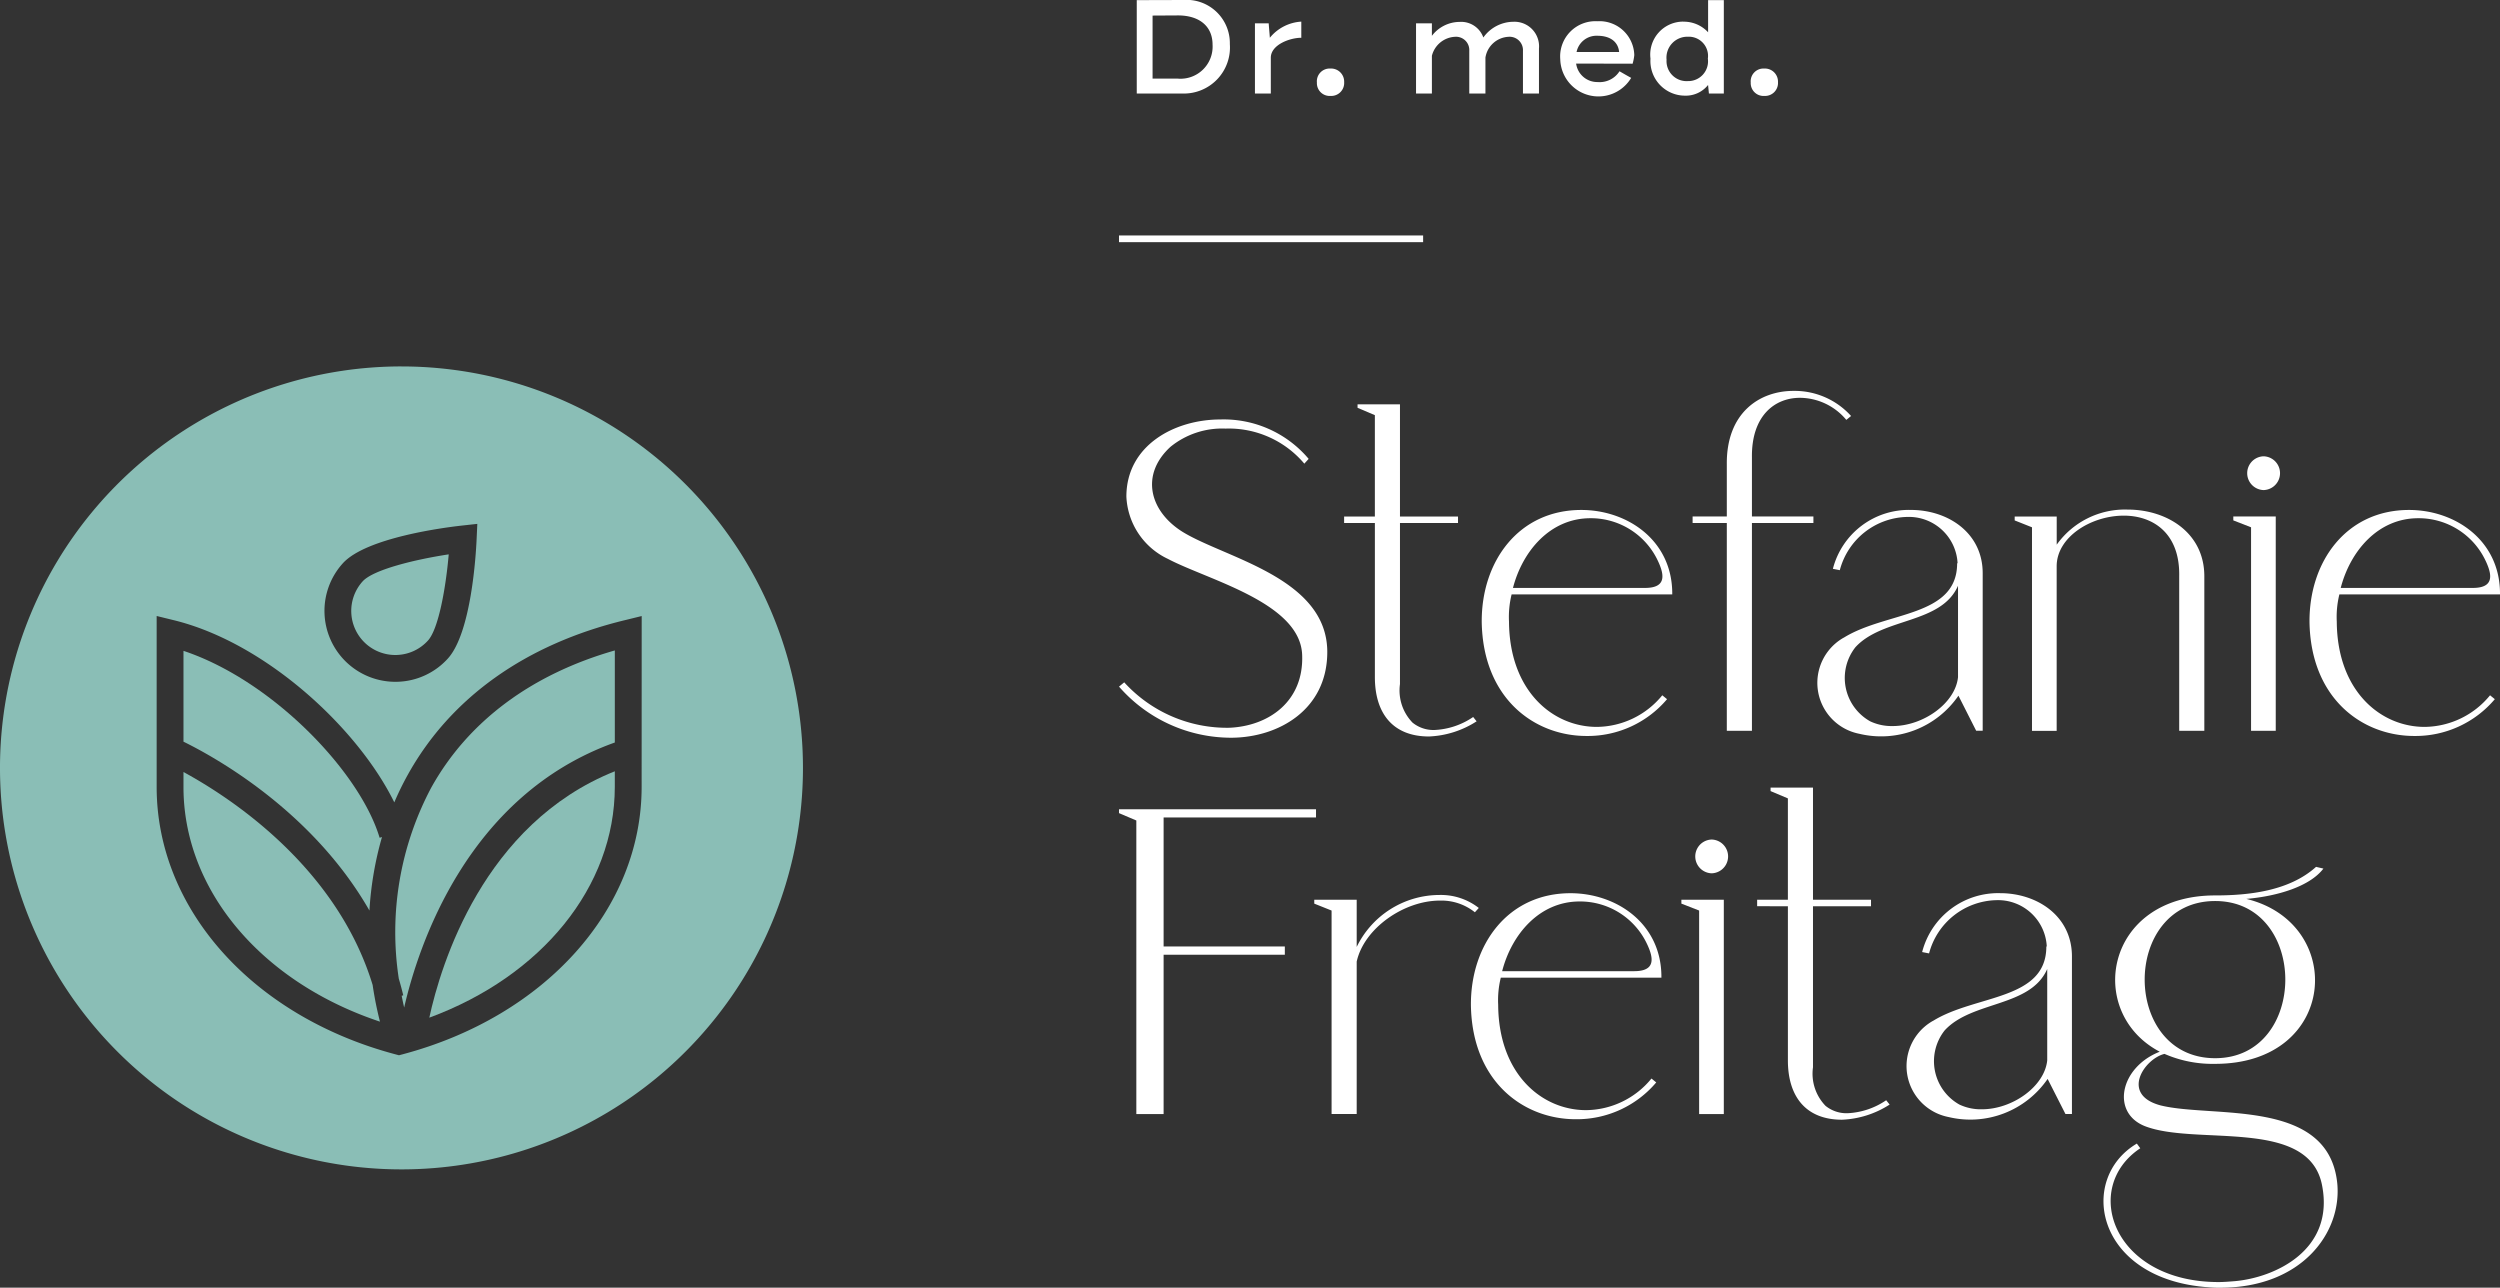 <svg xmlns="http://www.w3.org/2000/svg" xmlns:xlink="http://www.w3.org/1999/xlink" id="Group_440" data-name="Group 440" width="184.411" height="94.983" viewBox="0 0 184.411 94.983"><rect x="0" y="0" width="184.411" height="94.983" fill="#333333" stroke="none"/><defs><clipPath id="clip-path"><rect id="Rectangle_255" data-name="Rectangle 255" width="184.411" height="94.983" fill="none"></rect></clipPath></defs><g id="Group_439" data-name="Group 439" clip-path="url(#clip-path)"><path id="Path_462" data-name="Path 462" d="M242.053,88.875a7.284,7.284,0,0,0-5.812-2.587,6.04,6.04,0,0,0-4.056,1.341c-2.236,2.044-1.565,4.727.862,6.26,3.13,1.948,10.7,3.385,10.7,8.878,0,4.248-3.578,6.292-7.025,6.324a10.986,10.986,0,0,1-8.337-3.769l.383-.318a10.253,10.253,0,0,0,7.76,3.352c2.908-.127,5.494-1.947,5.366-5.365-.128-3.865-6.931-5.525-9.9-7.09a5.339,5.339,0,0,1-3.066-4.6c0-3.769,3.545-5.686,6.93-5.686a8.192,8.192,0,0,1,6.515,2.907Z" transform="translate(-145.841 -54.673)" fill="#fff"></path><path id="Path_463" data-name="Path 463" d="M274.326,91.276V90.8h2.268V83.323l-1.277-.543v-.256h3.129V90.8h4.281v.479h-4.281v11.881a3.41,3.41,0,0,0,.927,2.843,2.452,2.452,0,0,0,1.629.543,5.49,5.49,0,0,0,2.843-.958l.255.319a6.992,6.992,0,0,1-3.513,1.118c-2.682,0-3.992-1.725-3.992-4.375V91.276Z" transform="translate(-175.178 -52.699)" fill="#fff"></path><path id="Path_464" data-name="Path 464" d="M304.723,109.836h9.741c1.532,0,1.469-.894.957-1.98a5.457,5.457,0,0,0-4.982-3.162c-2.97,0-5.014,2.427-5.716,5.142m-.1.479a6.927,6.927,0,0,0-.192,2.012c.032,5.11,3.226,7.76,6.483,7.76a6.3,6.3,0,0,0,4.823-2.332l.352.287a7.665,7.665,0,0,1-5.941,2.715c-3.832,0-7.633-2.748-7.729-8.4-.032-4.472,2.715-8.272,7.347-8.272,3.384,0,6.739,2.236,6.707,6.228Z" transform="translate(-193.12 -66.468)" fill="#fff"></path><path id="Path_465" data-name="Path 465" d="M354.362,89.048v.479h-4.535v15.33h-1.853V89.527h-2.523v-.479h2.523V85.184c-.031-3.8,2.428-5.4,4.919-5.4a5.6,5.6,0,0,1,4.247,1.852l-.351.287a4.488,4.488,0,0,0-3.418-1.629c-1.852,0-3.577,1.31-3.544,4.376v4.375Z" transform="translate(-220.597 -50.95)" fill="#fff"></path><path id="Path_466" data-name="Path 466" d="M374.805,119.671a3.7,3.7,0,0,0,1.661.352c2.269,0,4.631-1.693,4.824-3.609v-6.739c-1.247,2.842-5.558,2.331-7.57,4.535a3.667,3.667,0,0,0,1.086,5.461m-1.948-6.164c3.13-1.948,8.367-1.5,8.367-5.493h.033a3.6,3.6,0,0,0-3.705-3.417,5.257,5.257,0,0,0-4.982,3.928l-.511-.1a5.782,5.782,0,0,1,5.75-4.344c2.746,0,5.3,1.694,5.3,4.663v11.626h-.48l-1.309-2.587a6.912,6.912,0,0,1-7.314,2.81,3.829,3.829,0,0,1-1.15-7.09" transform="translate(-236.858 -66.466)" fill="#fff"></path><path id="Path_467" data-name="Path 467" d="M411.186,104.8v-.287h3.1v2.076A6.18,6.18,0,0,1,419.522,104c2.874,0,5.653,1.693,5.653,4.919v11.4h-1.853v-11.4c.064-3.194-1.948-4.472-4.089-4.472-2.395,0-4.95,1.566-4.95,3.737v12.137h-1.82V105.307Z" transform="translate(-262.574 -66.411)" fill="#fff"></path><path id="Path_468" data-name="Path 468" d="M458.041,93.129a1.246,1.246,0,0,1,0,2.491,1.246,1.246,0,0,1,0-2.491m-2.235,4.727v-.287h3.13v15.809h-1.821V98.366Z" transform="translate(-291.067 -59.47)" fill="#fff"></path><path id="Path_469" data-name="Path 469" d="M473.655,109.836H483.4c1.532,0,1.469-.894.957-1.98a5.457,5.457,0,0,0-4.982-3.162c-2.97,0-5.013,2.427-5.716,5.142m-.1.479a6.956,6.956,0,0,0-.191,2.012c.032,5.11,3.225,7.76,6.482,7.76a6.305,6.305,0,0,0,4.824-2.332l.352.287a7.667,7.667,0,0,1-5.941,2.715c-3.833,0-7.633-2.748-7.729-8.4-.032-4.472,2.714-8.272,7.346-8.272,3.385,0,6.739,2.236,6.707,6.228Z" transform="translate(-300.997 -66.468)" fill="#fff"></path><path id="Path_470" data-name="Path 470" d="M228.383,165.447v-.287h14.532v.607H231.673v9.517h8.942v.607h-8.942v11.753h-2.012V165.99Z" transform="translate(-145.84 -105.467)" fill="#fff"></path><path id="Path_471" data-name="Path 471" d="M268.233,183.007h3.13v3.482a6.8,6.8,0,0,1,6.1-3.833,4.545,4.545,0,0,1,2.906.958l-.288.319a3.952,3.952,0,0,0-2.586-.862c-2.651,0-5.589,2.045-6.132,4.5v11.242H269.51V183.805l-1.277-.511Z" transform="translate(-171.287 -116.639)" fill="#fff"></path><path id="Path_472" data-name="Path 472" d="M302.515,188.052h9.741c1.532,0,1.469-.894.957-1.98a5.457,5.457,0,0,0-4.982-3.162c-2.971,0-5.015,2.427-5.716,5.142m-.1.479a6.929,6.929,0,0,0-.192,2.012c.032,5.11,3.226,7.76,6.483,7.76a6.3,6.3,0,0,0,4.823-2.332l.352.287a7.665,7.665,0,0,1-5.941,2.715c-3.832,0-7.633-2.748-7.729-8.4-.032-4.472,2.715-8.272,7.347-8.272,3.384,0,6.739,2.236,6.705,6.228Z" transform="translate(-191.71 -116.414)" fill="#fff"></path><path id="Path_473" data-name="Path 473" d="M345.394,171.345a1.246,1.246,0,0,1,0,2.491,1.246,1.246,0,0,1,0-2.491m-2.235,4.727v-.287h3.13v15.809h-1.821V176.582Z" transform="translate(-219.133 -109.417)" fill="#fff"></path><path id="Path_474" data-name="Path 474" d="M358.62,169.492v-.479h2.268v-7.474L359.611,161v-.256h3.129v8.272h4.28v.479h-4.28v11.881a3.407,3.407,0,0,0,.927,2.843,2.455,2.455,0,0,0,1.629.543,5.492,5.492,0,0,0,2.843-.958l.255.319a7,7,0,0,1-3.513,1.118c-2.682,0-3.992-1.725-3.992-4.375v-11.37Z" transform="translate(-229.006 -102.646)" fill="#fff"></path><path id="Path_475" data-name="Path 475" d="M393.009,197.888a3.7,3.7,0,0,0,1.661.352c2.269,0,4.631-1.693,4.824-3.609v-6.739c-1.247,2.843-5.558,2.331-7.57,4.535a3.667,3.667,0,0,0,1.086,5.461m-1.948-6.164c3.13-1.948,8.367-1.5,8.367-5.493h.032a3.6,3.6,0,0,0-3.7-3.417,5.257,5.257,0,0,0-4.982,3.928l-.511-.1a5.782,5.782,0,0,1,5.749-4.344c2.746,0,5.3,1.694,5.3,4.663v11.626h-.479L399.524,196a6.911,6.911,0,0,1-7.314,2.81,3.829,3.829,0,0,1-1.15-7.09" transform="translate(-248.482 -116.414)" fill="#fff"></path><path id="Path_476" data-name="Path 476" d="M437.542,191.03c6.9,0,6.9-11.593,0-11.593-6.93,0-6.93,11.593,0,11.593m-5.78,6.292.257.352c-4.376,2.905-2.045,9.869,5.78,9.869.382,0,.765-.032,1.181-.065,2.939-.256,7.378-2.267,6.451-7.057-.958-5.046-9.261-2.907-13.062-4.375-2.524-.991-1.852-4.344,1.086-5.494-5.493-2.874-4.088-11.529,4.088-11.529,2.364,0,5.43-.287,7.442-2.107l.543.127c-1.022,1.342-3.45,2.044-5.685,2.236,7.378,1.789,6.771,12.168-2.3,12.168a8.861,8.861,0,0,1-3.736-.734c-1.469.351-3.289,3-.288,3.8,3.865.957,12.393-.575,13.031,5.748.352,3.641-2.618,7.7-8.623,7.7a7.827,7.827,0,0,1-.862-.032c-8.335-.575-9.709-7.984-5.3-10.6" transform="translate(-274.143 -112.973)" fill="#fff"></path><path id="Path_477" data-name="Path 477" d="M235.033,5.8a2.369,2.369,0,0,0,2.559-2.507c0-1.347-.964-2.155-2.549-2.155l-1.876.011V5.8Zm3.834-2.549A3.4,3.4,0,0,1,235.406,6.9H232V.01L235.416,0a3.194,3.194,0,0,1,3.451,3.253" transform="translate(-148.148)" fill="#fff"></path><path id="Path_478" data-name="Path 478" d="M257.3,7.077V9.719h-1.171V4.538h1.016c.01.207.072.861.083,1.067a3.236,3.236,0,0,1,2.321-1.191V5.605c-.85,0-2.249.518-2.249,1.471" transform="translate(-163.559 -2.819)" fill="#fff"></path><path id="Path_479" data-name="Path 479" d="M268.772,15.015a.944.944,0,0,1,.994-1.026.966.966,0,0,1,1.017,1.005.955.955,0,0,1-1.005,1.015.943.943,0,0,1-1.005-.995" transform="translate(-171.632 -8.933)" fill="#fff"></path><path id="Path_480" data-name="Path 480" d="M292.22,4.453a1.734,1.734,0,0,1,1.752,1.15,2.745,2.745,0,0,1,2.217-1.16,1.815,1.815,0,0,1,1.886,1.979V9.737h-1.181V6.588a.987.987,0,0,0-1.068-1.036,1.816,1.816,0,0,0-1.7,1.534V9.737h-1.192V6.588a.978.978,0,0,0-1.057-1.036,1.85,1.85,0,0,0-1.7,1.4V9.737h-1.17V4.557h1.17v.922a2.587,2.587,0,0,1,2.041-1.026" transform="translate(-184.554 -2.837)" fill="#fff"></path><path id="Path_481" data-name="Path 481" d="M319.646,6.6h3.139c-.072-.767-.673-1.2-1.606-1.2a1.5,1.5,0,0,0-1.534,1.2m3.17,1.42c.289.166.57.331.859.487a2.817,2.817,0,0,1-5.232-1.378,2.6,2.6,0,0,1,2.736-2.8,2.568,2.568,0,0,1,2.725,2.5,3.435,3.435,0,0,1-.124.632l-4.166-.01A1.572,1.572,0,0,0,321.2,8.814a1.733,1.733,0,0,0,1.616-.8" transform="translate(-203.351 -2.762)" fill="#fff"></path><path id="Path_482" data-name="Path 482" d="M339.6,6a1.459,1.459,0,0,0,1.482-1.657,1.418,1.418,0,0,0-1.471-1.616,1.543,1.543,0,0,0-1.575,1.7A1.476,1.476,0,0,0,339.6,6m-.342-4.382A2.43,2.43,0,0,1,341.1,2.4V.028h1.16V6.919h-1.1l-.062-.633a2.1,2.1,0,0,1-1.71.788,2.552,2.552,0,0,1-2.538-2.726,2.43,2.43,0,0,1,2.414-2.735" transform="translate(-215.103 -0.018)" fill="#fff"></path><path id="Path_483" data-name="Path 483" d="M357.313,15.015a.944.944,0,0,1,.995-1.026.966.966,0,0,1,1.016,1.005.955.955,0,0,1-1.005,1.015.944.944,0,0,1-1.005-.995" transform="translate(-228.172 -8.933)" fill="#fff"></path><rect id="Rectangle_254" data-name="Rectangle 254" width="22.433" height="0.494" transform="translate(82.543 17.369)" fill="#fff"></rect><path id="Path_484" data-name="Path 484" d="M37.447,157.563v1.108c0,7.608,5.754,14.4,14.494,17.307a26.792,26.792,0,0,1-.541-2.707c-2.67-8.764-10.58-13.875-13.953-15.708" transform="translate(-23.913 -100.616)" fill="#8abeb6"></path><path id="Path_485" data-name="Path 485" d="M37.447,132.833v6.7c2.378,1.166,9.535,5.145,13.717,12.457a24.944,24.944,0,0,1,.925-5.421l-.174.052c-1.446-4.851-7.9-11.6-14.468-13.788" transform="translate(-23.913 -84.824)" fill="#8abeb6"></path><path id="Path_486" data-name="Path 486" d="M75.106,120.562a3.233,3.233,0,0,0,2.249-1.064c.785-.866,1.318-3.914,1.529-6.355-2.486.377-5.566,1.128-6.347,1.989a3.251,3.251,0,0,0,2.569,5.431" transform="translate(-45.784 -72.251)" fill="#8abeb6"></path><path id="Path_487" data-name="Path 487" d="M83.359,142.87a22.734,22.734,0,0,0-2.393,14.092q.18.605.33,1.231l-.118.028c.056.291.117.58.184.869,1.055-4.585,4.68-15.667,15.539-19.548V132.75c-6.169,1.767-10.835,5.249-13.542,10.12" transform="translate(-51.549 -84.771)" fill="#8abeb6"></path><path id="Path_488" data-name="Path 488" d="M87.619,175.591c8.283-3.057,13.683-9.657,13.683-17.031v-1.144C91.6,161.3,88.467,171.683,87.619,175.591" transform="translate(-55.951 -100.523)" fill="#8abeb6"></path><path id="Path_489" data-name="Path 489" d="M47.33,105.8c0,9-7.091,16.929-17.645,19.731l-.254.067-.253-.067c-10.54-2.8-17.622-10.726-17.622-19.715V93.195l1.222.3c6.833,1.656,13.644,8.008,16.307,13.45a21.534,21.534,0,0,1,1-2.046c3.158-5.683,8.7-9.627,16.027-11.4l1.222-.3ZM25.287,89.31c1.736-1.916,7.612-2.654,8.772-2.783l1.15-.127-.053,1.156c-.051,1.131-.394,6.874-2.119,8.777a5.2,5.2,0,0,1-3.618,1.711c-.088.005-.176.006-.262.006a5.23,5.23,0,0,1-3.869-8.741m4.327-14.523A29.615,29.615,0,1,0,59.23,104.4,29.616,29.616,0,0,0,29.615,74.787" transform="translate(0 -47.757)" fill="#8abeb6"></path></g></svg>